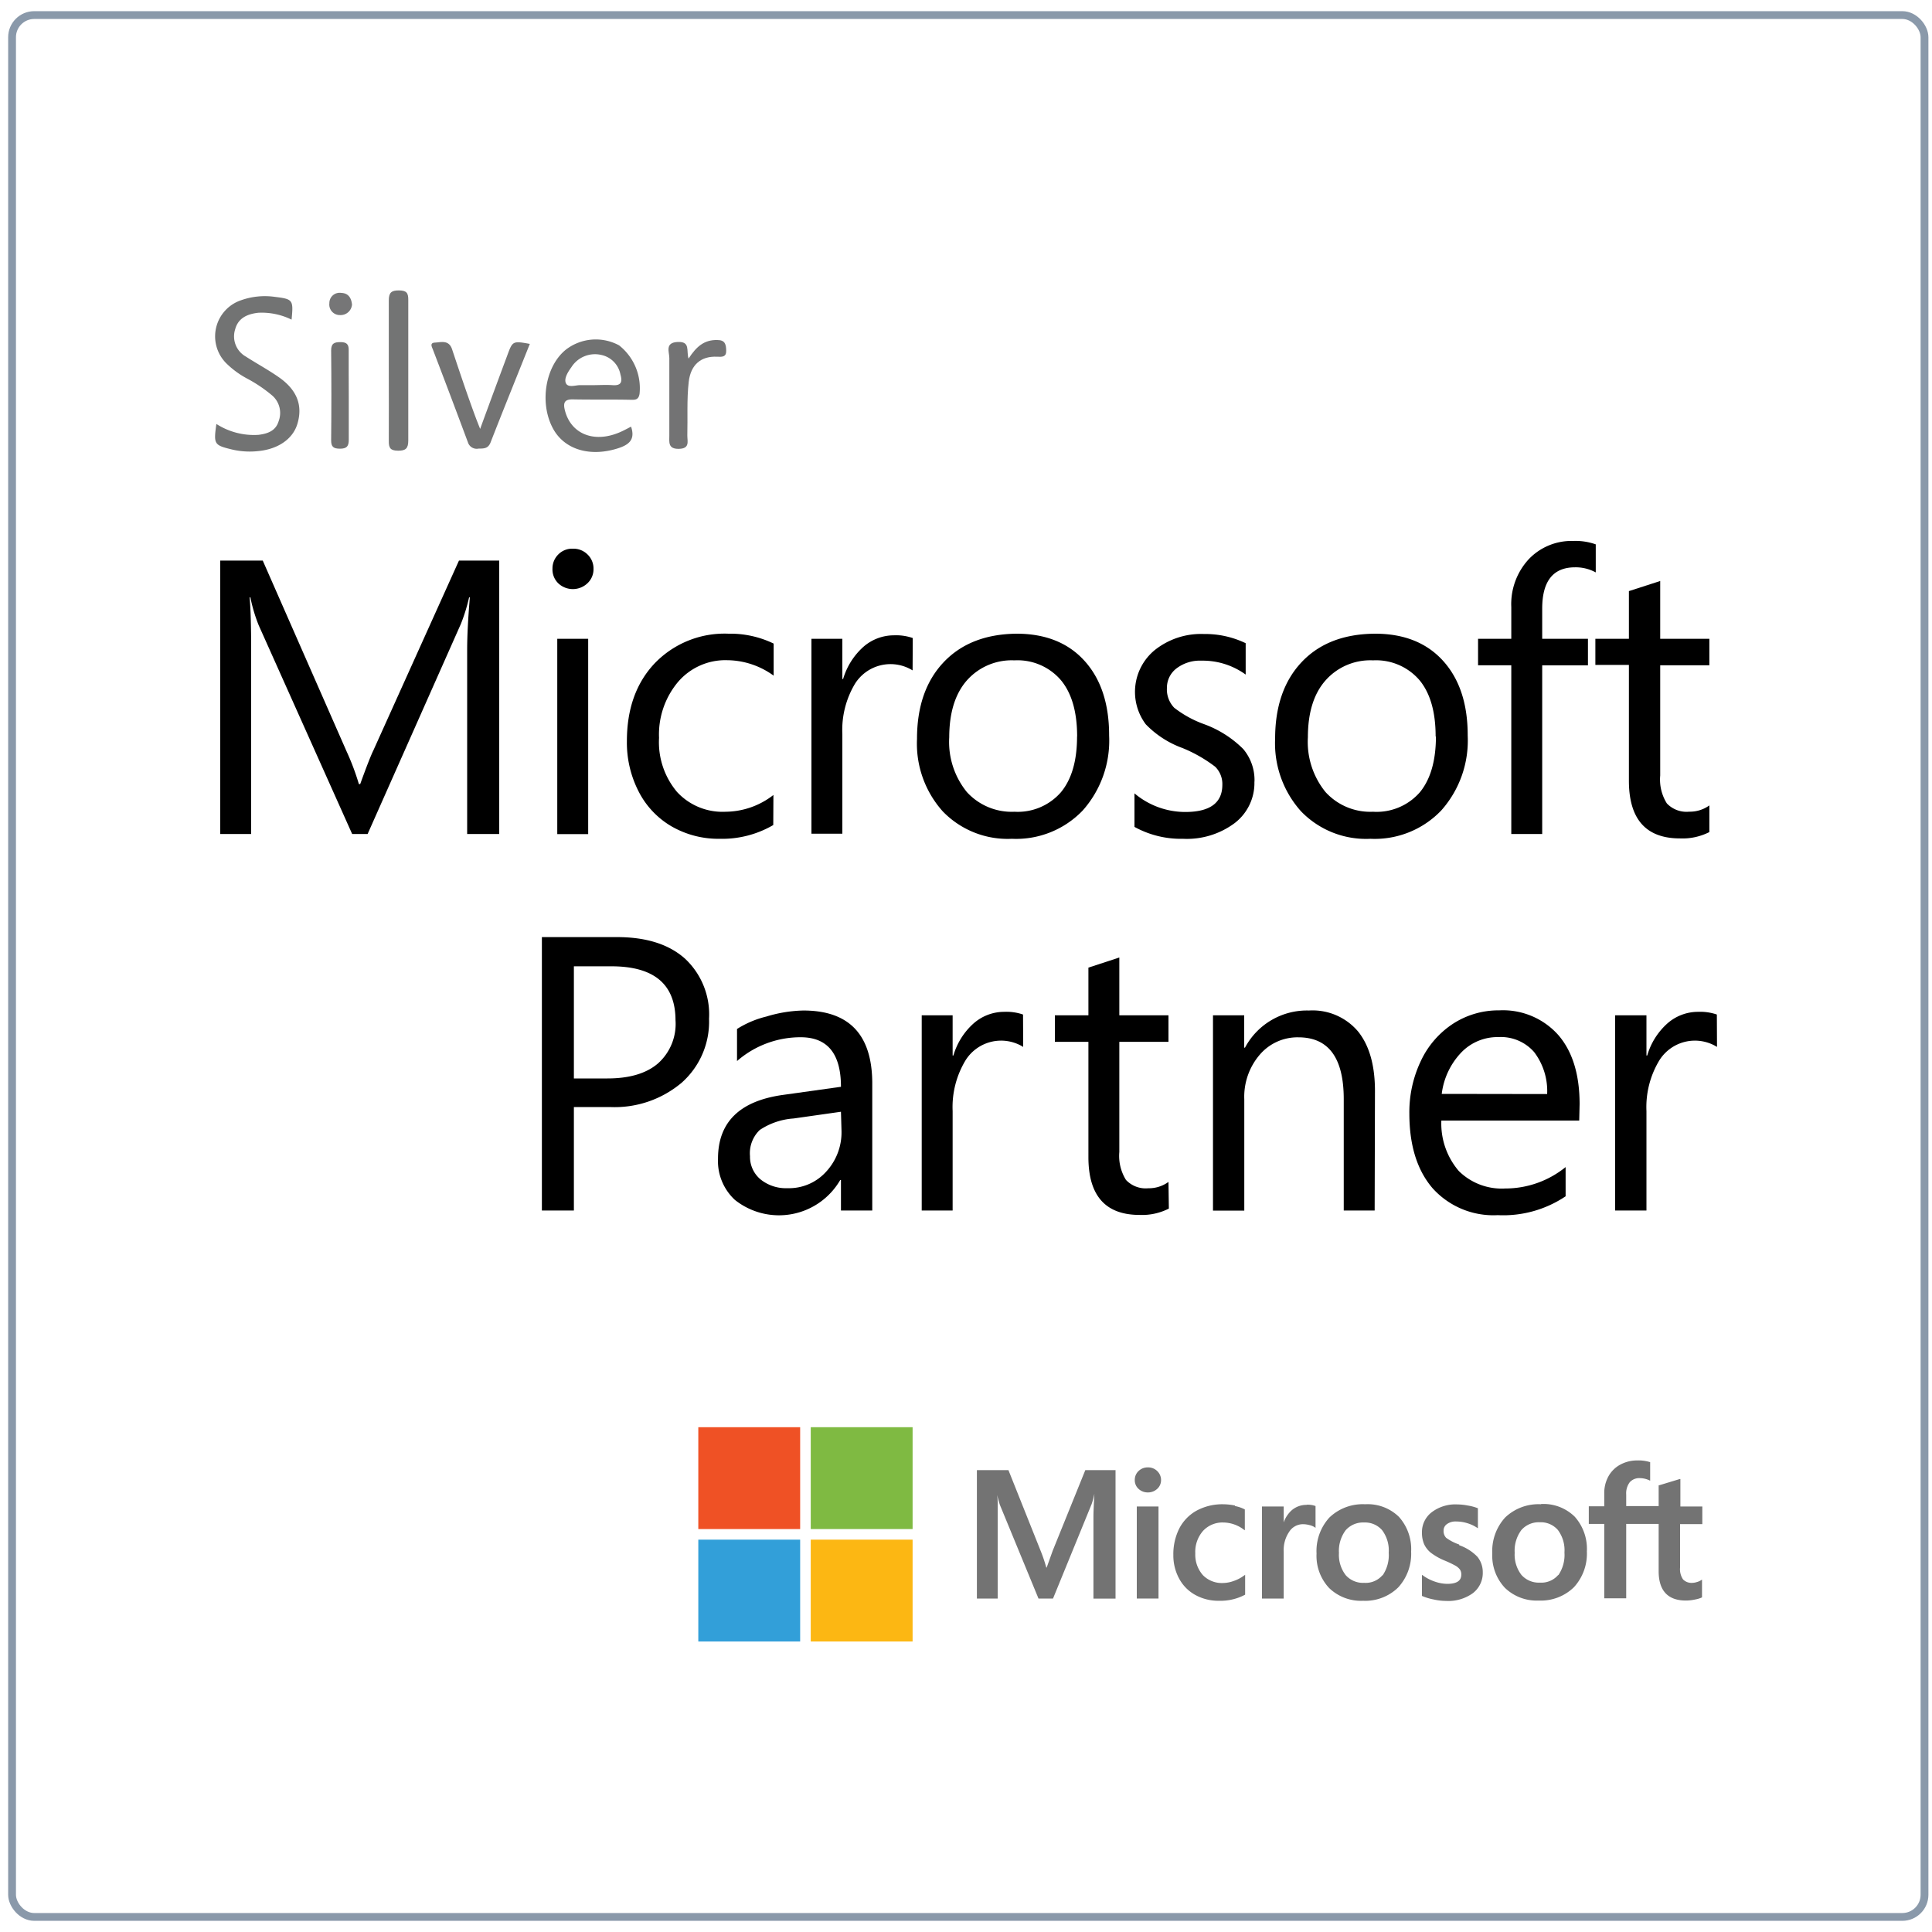 <svg id="Layer_1" data-name="Layer 1" xmlns="http://www.w3.org/2000/svg" viewBox="0 0 250 250"><defs><style>.cls-1{fill:none;stroke:#8a99aa;stroke-miterlimit:10;stroke-width:1.01px;}.cls-2{fill:#737373;}.cls-3{fill:#ef5125;}.cls-4{fill:#7fba42;}.cls-5{fill:#329fd9;}.cls-6{fill:#fcb713;}.cls-7{fill:#727373;}.cls-8{fill:#717272;}.cls-9{fill:#737474;}.cls-10{fill:#737374;}.cls-11{fill:#727272;}.cls-12{fill:#767677;}</style></defs><rect class="cls-1" x="1.56" y="1.95" width="247.47" height="246.1" rx="2.87"/><path d="M64.6,107.92H60.45V84.16q0-2.8.35-6.86h-.1a22.73,22.73,0,0,1-1.06,3.43L47.57,107.92h-2l-12.09-27A20.32,20.32,0,0,1,32.4,77.3h-.1q.2,2.13.2,6.91v23.71h-4V72.54H34L44.84,97.21a31.87,31.87,0,0,1,1.6,4.25h.17q1.23-3.4,1.7-4.35L59.39,72.54H64.6Z"/><path d="M76.8,73.6A2.48,2.48,0,0,1,76,75.49a2.75,2.75,0,0,1-3.75,0,2.5,2.5,0,0,1-.76-1.91,2.54,2.54,0,0,1,.75-1.83A2.51,2.51,0,0,1,74.14,71a2.59,2.59,0,0,1,1.9.76,2.52,2.52,0,0,1,.76,1.85m-.69,34.32h-4V82.66h4Z"/><path d="M100.06,106.76a13.13,13.13,0,0,1-6.93,1.78,12.15,12.15,0,0,1-6.2-1.59,11,11,0,0,1-4.28-4.51,13.84,13.84,0,0,1-1.53-6.54q0-6.25,3.59-10.06A12.54,12.54,0,0,1,94.27,82a12.84,12.84,0,0,1,5.84,1.28v4.15a10.34,10.34,0,0,0-6-2,8.06,8.06,0,0,0-6.37,2.81,10.56,10.56,0,0,0-2.46,7.24,10,10,0,0,0,2.33,7,8,8,0,0,0,6.26,2.56,10.18,10.18,0,0,0,6.21-2.17Z"/><path d="M118.09,86.75a5.43,5.43,0,0,0-7.45,1.72A11.64,11.64,0,0,0,109,95v12.88h-4V82.66h4v5.2h.1a9,9,0,0,1,2.59-4.13,6,6,0,0,1,4-1.52,6.59,6.59,0,0,1,2.42.35Z"/><path d="M143.52,95.19a13.61,13.61,0,0,1-3.41,9.68,11.93,11.93,0,0,1-9.17,3.67A11.67,11.67,0,0,1,122,105a13.13,13.13,0,0,1-3.34-9.38q0-6.27,3.43-9.91T131.53,82q5.63,0,8.81,3.52t3.18,9.63m-4.14.15q0-4.77-2.11-7.3a7.39,7.39,0,0,0-6-2.55,7.75,7.75,0,0,0-6.17,2.61q-2.26,2.59-2.27,7.34a10.28,10.28,0,0,0,2.28,7.09,7.86,7.86,0,0,0,6.16,2.55,7.41,7.41,0,0,0,6-2.51q2.1-2.52,2.1-7.23"/><path d="M162.32,101.16a6.52,6.52,0,0,1-2.53,5.33,10.35,10.35,0,0,1-6.72,2.05A12.45,12.45,0,0,1,146.8,107v-4.34a10.2,10.2,0,0,0,6.56,2.41q4.81,0,4.81-3.52a3.13,3.13,0,0,0-.93-2.34A18.43,18.43,0,0,0,153,96.79a12.53,12.53,0,0,1-4.74-3.07,7,7,0,0,1,1.14-9.58,9.61,9.61,0,0,1,6.39-2.1,12.1,12.1,0,0,1,5.4,1.19v4.06a9.46,9.46,0,0,0-5.72-1.8,5,5,0,0,0-3.23,1A3.14,3.14,0,0,0,151,89a3.43,3.43,0,0,0,.94,2.58,14,14,0,0,0,3.88,2.13,13.89,13.89,0,0,1,5.05,3.21,6.22,6.22,0,0,1,1.46,4.22"/><path d="M189.92,95.19a13.61,13.61,0,0,1-3.42,9.68,11.9,11.9,0,0,1-9.16,3.67,11.68,11.68,0,0,1-9-3.57,13.18,13.18,0,0,1-3.34-9.38q0-6.27,3.43-9.91T177.93,82q5.63,0,8.81,3.52t3.18,9.63m-4.15.15q0-4.77-2.1-7.3a7.4,7.4,0,0,0-6-2.55,7.73,7.73,0,0,0-6.16,2.61c-1.52,1.73-2.27,4.18-2.27,7.34a10.28,10.28,0,0,0,2.28,7.09,7.84,7.84,0,0,0,6.15,2.55,7.43,7.43,0,0,0,6.05-2.51q2.08-2.52,2.09-7.23"/><path d="M206.49,74.07a5.38,5.38,0,0,0-2.68-.66q-4.25,0-4.25,5.35v3.9h5.92v3.43h-5.92v21.83h-4V86.09h-4.3V82.66h4.3v-4.1a8.56,8.56,0,0,1,2.27-6.21A7.63,7.63,0,0,1,203.56,70a7.82,7.82,0,0,1,2.93.44Z"/><path d="M221.19,107.67a7.67,7.67,0,0,1-3.8.82q-6.6,0-6.61-7.45v-15h-4.34V82.66h4.34V76.49l4.05-1.31v7.48h6.36v3.43h-6.36v14.26a5.8,5.8,0,0,0,.86,3.61,3.5,3.5,0,0,0,2.89,1.07,4.31,4.31,0,0,0,2.61-.81Z"/><path d="M91.75,131.82a10.55,10.55,0,0,1-3.54,8.28,13.44,13.44,0,0,1-9.29,3.15H74.26v13.39H70.12V121.26h9.72q5.67,0,8.79,2.78a9.87,9.87,0,0,1,3.12,7.78m-4.34.22q0-7-8.29-7H74.26v14.51H78.6q4.28,0,6.54-1.94A6.85,6.85,0,0,0,87.41,132"/><path d="M112.87,156.64h-4.05V152.7h-.1a9.16,9.16,0,0,1-13.62,2.57,6.84,6.84,0,0,1-2.19-5.34q0-7.05,8.34-8.24l7.57-1.06c0-4.28-1.74-6.41-5.21-6.41a12.49,12.49,0,0,0-8.24,3.08v-4.15a12.68,12.68,0,0,1,3.8-1.61,17.48,17.48,0,0,1,4.79-.78q8.91,0,8.91,9.45Zm-4.05-12.78-6.12.87a9,9,0,0,0-4.39,1.49,4.17,4.17,0,0,0-1.26,3.39,3.79,3.79,0,0,0,1.36,3,5.21,5.21,0,0,0,3.48,1.14,6.47,6.47,0,0,0,5-2.12,7.49,7.49,0,0,0,2-5.3Z"/><path d="M132.4,135.47a5.43,5.43,0,0,0-7.45,1.72,11.69,11.69,0,0,0-1.68,6.57v12.88h-4V131.38h4v5.2h.1a8.91,8.91,0,0,1,2.59-4.13,6,6,0,0,1,4-1.52,6.59,6.59,0,0,1,2.42.35Z"/><path d="M151.25,156.39a7.63,7.63,0,0,1-3.79.82q-6.61,0-6.62-7.45V134.81H136.5v-3.43h4.34v-6.17l4-1.31v7.48h6.36v3.43h-6.36v14.26a5.87,5.87,0,0,0,.86,3.61,3.5,3.5,0,0,0,2.89,1.08,4.32,4.32,0,0,0,2.61-.82Z"/><path d="M177.88,156.64h-4V142.23q0-8-5.87-8a6.42,6.42,0,0,0-5,2.25,8.36,8.36,0,0,0-2,5.76v14.41h-4.05V131.38H161v4.19h.1a9.08,9.08,0,0,1,8.28-4.81,7.7,7.7,0,0,1,6.36,2.72q2.18,2.72,2.18,7.69Z"/><path d="M204.35,145H186.51a9.44,9.44,0,0,0,2.26,6.53,7.9,7.9,0,0,0,6,2.26,12.4,12.4,0,0,0,7.82-2.77v3.78a14.48,14.48,0,0,1-8.78,2.44,10.58,10.58,0,0,1-8.44-3.49q-3-3.5-3-9.66a15.4,15.4,0,0,1,1.51-6.85,11.64,11.64,0,0,1,4.19-4.8,10.79,10.79,0,0,1,5.92-1.7,9.58,9.58,0,0,1,7.66,3.2q2.75,3.19,2.75,8.94Zm-4.15-3.43a8.32,8.32,0,0,0-1.69-5.44,5.71,5.71,0,0,0-4.62-1.93,6.5,6.5,0,0,0-4.81,2,9.42,9.42,0,0,0-2.52,5.35Z"/><path d="M222.18,135.47a5.43,5.43,0,0,0-7.45,1.72,11.69,11.69,0,0,0-1.68,6.57v12.88H209V131.38h4.05v5.2h.1a8.91,8.91,0,0,1,2.59-4.13,6,6,0,0,1,4-1.52,6.62,6.62,0,0,1,2.42.35Z"/><path class="cls-2" d="M136.22,200.66l-.78,2.18h-.05a19.56,19.56,0,0,0-.73-2.16l-4.17-10.45h-4.08v16.62h2.69V196.63c0-.63,0-1.39,0-2.26,0-.44-.06-.8-.08-1.07H129c.14.63.28,1.11.38,1.42l5,12.13h1.88l5-12.23a9.68,9.68,0,0,0,.35-1.32h0c-.06,1.21-.12,2.32-.12,3v10.56h2.86V190.23h-3.91Z"/><polygon class="cls-2" points="147.1 206.85 149.91 206.85 149.91 197.86 149.91 194.94 147.1 194.94 147.1 200.79 147.1 206.85"/><path class="cls-2" d="M148.53,189.88a1.68,1.68,0,0,0-1.19.46,1.57,1.57,0,0,0-.5,1.17,1.51,1.51,0,0,0,.49,1.15,1.73,1.73,0,0,0,1.2.46,1.75,1.75,0,0,0,1.21-.46,1.51,1.51,0,0,0,.5-1.15,1.59,1.59,0,0,0-.49-1.15,1.66,1.66,0,0,0-1.22-.48"/><path class="cls-2" d="M159.83,194.82a7.93,7.93,0,0,0-1.57-.17,7,7,0,0,0-3.41.82,5.56,5.56,0,0,0-2.25,2.31,7.41,7.41,0,0,0-.77,3.43,6.28,6.28,0,0,0,.75,3.06,5.23,5.23,0,0,0,2.1,2.12,6.17,6.17,0,0,0,3.06.75,6.76,6.76,0,0,0,3.38-.79l0,0v-2.57l-.12.08a4.85,4.85,0,0,1-1.37.72,4.21,4.21,0,0,1-1.34.26,3.43,3.43,0,0,1-2.62-1,4,4,0,0,1-1-2.84,4.11,4.11,0,0,1,1-2.9,3.42,3.42,0,0,1,2.62-1.09,4.47,4.47,0,0,1,2.67.93l.12.08v-2.7l0,0a4.49,4.49,0,0,0-1.29-.44"/><path class="cls-2" d="M169.06,194.73a2.9,2.9,0,0,0-1.88.67,3.79,3.79,0,0,0-1.07,1.6h0v-2.06h-2.81v11.91h2.81v-6.09a4.19,4.19,0,0,1,.7-2.53,2.11,2.11,0,0,1,1.81-1,3.39,3.39,0,0,1,.84.12,1.94,1.94,0,0,1,.65.27l.12.08v-2.82l0,0a2.91,2.91,0,0,0-1.1-.17"/><path class="cls-2" d="M176.67,194.65a6.24,6.24,0,0,0-4.64,1.71,6.43,6.43,0,0,0-1.67,4.67,6.09,6.09,0,0,0,1.63,4.46,5.93,5.93,0,0,0,4.39,1.65,6.1,6.1,0,0,0,4.55-1.73,6.43,6.43,0,0,0,1.67-4.63,6.25,6.25,0,0,0-1.57-4.49,5.77,5.77,0,0,0-4.36-1.64m2.23,9.17a2.86,2.86,0,0,1-2.36,1,3,3,0,0,1-2.41-1,4.3,4.3,0,0,1-.87-2.87,4.46,4.46,0,0,1,.87-2.94,3,3,0,0,1,2.39-1,2.92,2.92,0,0,1,2.33,1,4.37,4.37,0,0,1,.85,2.91,4.65,4.65,0,0,1-.8,2.95"/><path class="cls-2" d="M188.82,199.86a6.24,6.24,0,0,1-1.69-.87,1.25,1.25,0,0,1-.33-.92,1,1,0,0,1,.43-.85,1.88,1.88,0,0,1,1.2-.34,4.85,4.85,0,0,1,1.44.22,4.66,4.66,0,0,1,1.25.58l.12.08v-2.59l0,0a5.93,5.93,0,0,0-1.28-.35,7.52,7.52,0,0,0-1.4-.15,5.08,5.08,0,0,0-3.28,1,3.23,3.23,0,0,0-1.28,2.64,3.76,3.76,0,0,0,.27,1.48,3.12,3.12,0,0,0,.85,1.11,7.89,7.89,0,0,0,1.73,1,13.85,13.85,0,0,1,1.43.67,1.93,1.93,0,0,1,.63.52,1.11,1.11,0,0,1,.18.67c0,.8-.6,1.19-1.83,1.19a5.06,5.06,0,0,1-1.56-.28,5.76,5.76,0,0,1-1.58-.81l-.12-.08v2.73l0,0a7.15,7.15,0,0,0,1.51.46,7.52,7.52,0,0,0,1.6.19,5.43,5.43,0,0,0,3.47-1,3.29,3.29,0,0,0,1.29-2.71,3.14,3.14,0,0,0-.69-2,6,6,0,0,0-2.36-1.5"/><path class="cls-2" d="M199.41,194.65a6.24,6.24,0,0,0-4.64,1.71A6.43,6.43,0,0,0,193.1,201a6.09,6.09,0,0,0,1.63,4.46,5.91,5.91,0,0,0,4.39,1.65,6.12,6.12,0,0,0,4.55-1.73,6.43,6.43,0,0,0,1.67-4.63,6.25,6.25,0,0,0-1.57-4.49,5.77,5.77,0,0,0-4.36-1.64m2.23,9.17a2.86,2.86,0,0,1-2.36,1,3,3,0,0,1-2.41-1,4.3,4.3,0,0,1-.87-2.87,4.46,4.46,0,0,1,.87-2.94,3,3,0,0,1,2.39-1,2.92,2.92,0,0,1,2.33,1,4.37,4.37,0,0,1,.85,2.91,4.65,4.65,0,0,1-.8,2.95"/><path class="cls-2" d="M220.28,197.22v-2.28h-2.84v-3.55l-.09,0-2.67.81-.05,0v2.69h-4.2v-1.5a2.38,2.38,0,0,1,.46-1.59,1.64,1.64,0,0,1,1.3-.53,2.93,2.93,0,0,1,1.23.28l.11.05v-2.41l-.05,0a4.82,4.82,0,0,0-1.58-.21,4.57,4.57,0,0,0-2.23.54,3.82,3.82,0,0,0-1.54,1.52,4.48,4.48,0,0,0-.54,2.22v1.65h-2v2.28h2v9.63h2.84v-9.63h4.2v6.12c0,2.52,1.19,3.8,3.53,3.8a5.77,5.77,0,0,0,1.21-.14,3.45,3.45,0,0,0,.87-.27l0,0v-2.3l-.11.07a1.86,1.86,0,0,1-.57.25,2,2,0,0,1-.56.1,1.53,1.53,0,0,1-1.21-.44,2.34,2.34,0,0,1-.39-1.53v-5.63Z"/><rect class="cls-3" x="90.36" y="184.68" width="13.18" height="13.18"/><rect class="cls-4" x="104.91" y="184.68" width="13.18" height="13.18"/><rect class="cls-5" x="90.36" y="199.23" width="13.18" height="13.18"/><rect class="cls-6" x="104.91" y="199.23" width="13.18" height="13.18"/><path class="cls-7" d="M28,54.86a9,9,0,0,0,5.44,1.41c1.21-.15,2.25-.52,2.62-1.78a3,3,0,0,0-.8-3.28A18.3,18.3,0,0,0,32,49a11.66,11.66,0,0,1-2.73-2,4.93,4.93,0,0,1,1.93-8.15,9.18,9.18,0,0,1,4.41-.43c2.3.28,2.37.4,2.12,2.94a8.77,8.77,0,0,0-4.29-.89c-1.4.15-2.61.67-3,2.11a3,3,0,0,0,1.37,3.56c1.4.9,2.88,1.7,4.24,2.65,2.37,1.64,3.14,3.63,2.45,6-.57,2-2.5,3.33-5.08,3.58A10,10,0,0,1,30,58.16C27.7,57.6,27.63,57.49,28,54.86Z"/><path class="cls-8" d="M80.11,44.69a6.33,6.33,0,0,0-6.88.55c-2.66,2.13-3.45,6.87-1.7,10.16C73,58.18,76.35,59.18,80,58c1.38-.45,2.23-1.11,1.66-2.79-.52.26-1,.54-1.57.77-3.32,1.38-6.25.12-7-2.91-.25-1,0-1.41,1.05-1.39,2.44.05,4.89,0,7.33.05.61,0,1.15.11,1.29-.78A7.06,7.06,0,0,0,80.11,44.69Zm-.83,5.15c-.88-.06-1.77,0-2.66,0-.53,0-1.07,0-1.6,0s-1.51.36-1.79-.25.27-1.47.71-2.08a3.61,3.61,0,0,1,3.87-1.58,3.19,3.19,0,0,1,2.47,2.51C80.53,49.32,80.47,49.93,79.28,49.84Z"/><path class="cls-2" d="M62.13,55.5C63.41,52,64.52,49,65.62,46.05c.71-1.94.71-1.95,2.94-1.55-1.7,4.26-3.42,8.49-5.08,12.75-.32.82-.89.79-1.56.8a1.19,1.19,0,0,1-1.37-.81c-1.49-4-3-8-4.53-12-.14-.36-.45-.88.28-.91s1.78-.4,2.2.87c1,3,2,6,3.09,8.92C61.69,54.39,61.8,54.66,62.13,55.5Z"/><path class="cls-9" d="M50.31,47.8c0-3,0-5.95,0-8.92,0-1,.32-1.31,1.31-1.3s1.22.32,1.21,1.24q0,9.09,0,18.19c0,1-.32,1.32-1.32,1.31s-1.21-.35-1.2-1.25C50.33,54,50.31,50.89,50.31,47.8Z"/><path class="cls-10" d="M89.1,46.4c1-1.53,2-2.45,3.74-2.4,1,0,1.12.59,1.13,1.4s-.53.79-1.18.76c-2.05-.1-3.41,1-3.67,3.26s-.12,4.63-.18,6.95c0,.75.35,1.68-1.09,1.71s-1.24-.89-1.24-1.75c0-3.33,0-6.67,0-10,0-.78-.61-2,1.08-2.08S88.78,45.4,89.1,46.4Z"/><path class="cls-11" d="M45.13,51.2c0,1.91,0,3.81,0,5.72,0,.83-.27,1.14-1.13,1.14s-1.16-.24-1.15-1.12q.06-5.79,0-11.6c0-.93.44-1.07,1.21-1.07s1.07.27,1.06,1C45.11,47.27,45.13,49.24,45.13,51.2Z"/><path class="cls-12" d="M45.55,39.41A1.48,1.48,0,0,1,44,40.77a1.36,1.36,0,0,1-1.38-1.53,1.33,1.33,0,0,1,1.53-1.34C45.07,37.93,45.46,38.54,45.55,39.41Z"/></svg>